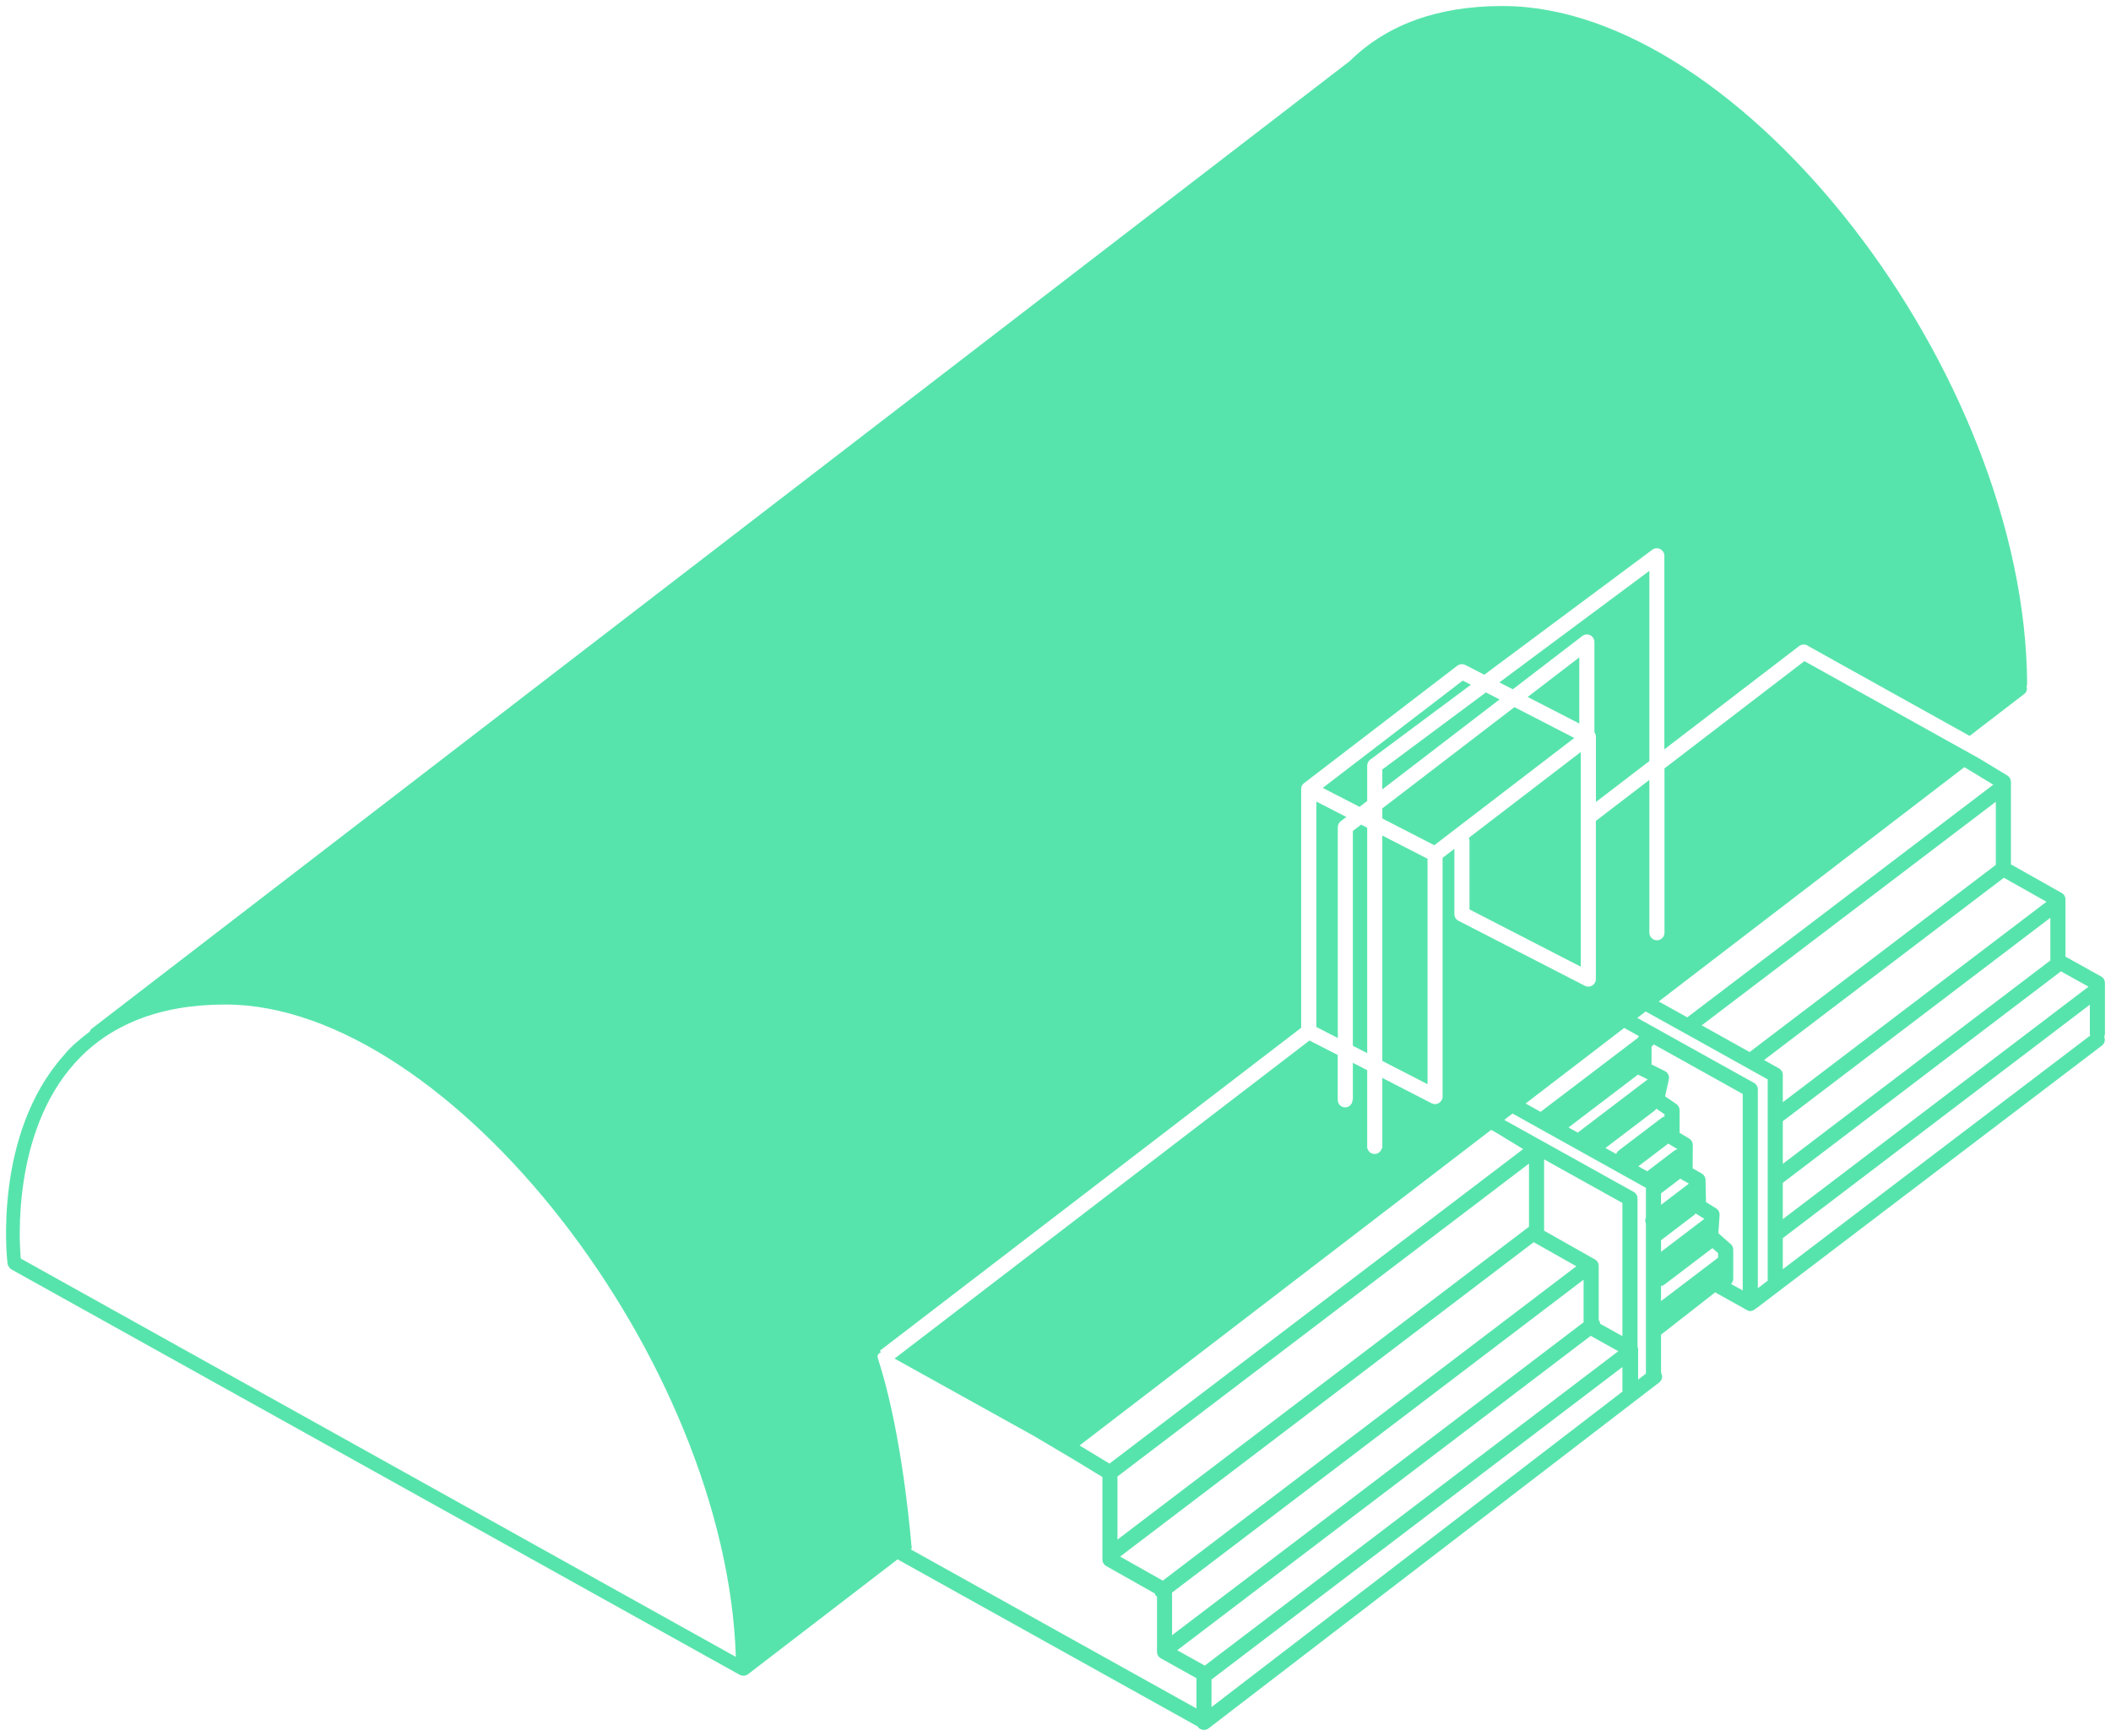 <?xml version="1.0" encoding="UTF-8"?> <svg xmlns="http://www.w3.org/2000/svg" viewBox="5990.496 4965 349.144 287.13"> <path fill="rgb(87, 228, 172)" fill-opacity="1" stroke="none" stroke-opacity="1" stroke-width="1" id="tSvg11f84bf2717" d="M 6226.6 5107.04 C 6219.12 5103.2 6219.12 5103.2 6219.12 5103.2 C 6219.12 5103.2 6219.12 5140.48 6219.12 5140.48 C 6219.12 5140.48 6226.6 5144.33 6226.6 5144.33 C 6226.6 5144.33 6226.6 5107.04 6226.6 5107.04C 6226.6 5107.04 6226.6 5107.04 6226.6 5107.04 Z" class="cls-1"></path> <path fill="rgb(87, 228, 172)" fill-opacity="1" stroke="none" stroke-opacity="1" stroke-width="1" id="tSvg12cd3f8dab9" d="M 6232.22 5101.35 C 6250.87 5087.06 6250.87 5087.06 6250.87 5087.06 C 6250.87 5087.06 6240.97 5081.96 6240.97 5081.96 C 6240.97 5081.96 6219.12 5098.71 6219.12 5098.71 C 6219.12 5098.71 6219.12 5100.38 6219.12 5100.38 C 6219.12 5100.38 6227.72 5104.8 6227.72 5104.8 C 6227.72 5104.8 6232.22 5101.35 6232.22 5101.35C 6232.22 5101.35 6232.22 5101.35 6232.22 5101.35 Z" class="cls-1"></path> <path fill="rgb(87, 228, 172)" fill-opacity="1" stroke="none" stroke-opacity="1" stroke-width="1" id="tSvg7e5c1027a9" d="M 6251.7 5073.73 C 6243.16 5080.28 6243.16 5080.28 6243.16 5080.28 C 6243.16 5080.28 6251.7 5084.67 6251.7 5084.67 C 6251.7 5084.67 6251.7 5073.73 6251.7 5073.73C 6251.7 5073.73 6251.7 5073.73 6251.7 5073.73 Z" class="cls-1"></path> <path fill="rgb(87, 228, 172)" fill-opacity="1" stroke="none" stroke-opacity="1" stroke-width="1" id="tSvg11257f43604" d="M 6338.64 5127.59 C 6338.64 5127.13 6338.39 5126.72 6337.99 5126.5 C 6332.11 5123.23 6332.11 5123.23 6332.11 5123.23 C 6332.11 5123.23 6332.11 5113.78 6332.11 5113.78 C 6332.11 5113.33 6331.87 5112.91 6331.47 5112.69 C 6323.09 5107.97 6323.09 5107.97 6323.09 5107.97 C 6323.09 5107.97 6323.09 5094.34 6323.09 5094.34 C 6323.09 5093.9 6322.87 5093.5 6322.49 5093.27 C 6317.82 5090.44 6317.82 5090.44 6317.82 5090.44 C 6317.82 5090.44 6288.93 5074.35 6288.93 5074.35 C 6288.93 5074.35 6265.79 5092.09 6265.79 5092.09 C 6265.79 5092.09 6265.79 5119.28 6265.79 5119.28 C 6265.78 5119.97 6265.23 5120.52 6264.54 5120.52 C 6263.85 5120.52 6263.3 5119.97 6263.29 5119.28 C 6263.29 5094 6263.29 5094 6263.29 5094 C 6263.29 5094 6254.44 5100.78 6254.44 5100.78 C 6254.44 5100.78 6254.44 5126.94 6254.44 5126.94 C 6254.44 5127.38 6254.21 5127.78 6253.84 5128.01 C 6253.64 5128.13 6253.41 5128.19 6253.19 5128.19 C 6252.99 5128.19 6252.8 5128.14 6252.62 5128.05 C 6231.72 5117.3 6231.72 5117.3 6231.72 5117.3 C 6231.3 5117.09 6231.04 5116.66 6231.04 5116.19 C 6231.04 5105.4 6231.04 5105.4 6231.04 5105.4 C 6231.04 5105.4 6229.09 5106.89 6229.09 5106.89 C 6229.09 5106.89 6229.09 5146.37 6229.09 5146.37 C 6229.09 5146.81 6228.86 5147.21 6228.49 5147.44 C 6228.29 5147.56 6228.06 5147.62 6227.84 5147.62 C 6227.64 5147.62 6227.45 5147.57 6227.27 5147.48 C 6219.12 5143.29 6219.12 5143.29 6219.12 5143.29 C 6219.12 5143.29 6219.12 5154.94 6219.12 5154.94 C 6219.12 5154.94 6219.02 5154.94 6219.02 5154.94 C 6218.9 5155.47 6218.42 5155.87 6217.84 5155.87 C 6217.26 5155.87 6216.79 5155.47 6216.66 5154.94 C 6216.62 5154.94 6216.62 5154.94 6216.62 5154.94 C 6216.62 5154.94 6216.62 5142.01 6216.62 5142.01 C 6216.62 5142.01 6214.25 5140.79 6214.25 5140.79 C 6214.25 5140.79 6214.25 5146.94 6214.25 5146.94 C 6214.25 5146.94 6214.19 5146.94 6214.19 5146.94 C 6214.19 5147.61 6213.64 5148.16 6212.97 5148.16 C 6212.3 5148.16 6211.75 5147.61 6211.75 5146.94 C 6211.75 5139.5 6211.75 5139.5 6211.75 5139.5 C 6211.75 5139.5 6207.08 5137.1 6207.08 5137.1 C 6207.08 5137.1 6138.45 5189.71 6138.45 5189.71 C 6138.45 5189.71 6161.33 5202.42 6161.33 5202.42 C 6161.33 5202.42 6161.35 5202.42 6161.35 5202.42 C 6161.35 5202.42 6168.27 5206.53 6168.27 5206.53 C 6172.83 5209.3 6172.83 5209.3 6172.83 5209.3 C 6172.83 5209.3 6172.83 5222.94 6172.83 5222.94 C 6172.83 5223.39 6173.07 5223.81 6173.47 5224.03 C 6180.27 5227.87 6180.27 5227.87 6180.27 5227.87 C 6180.27 5227.87 6181.48 5228.55 6181.48 5228.55 C 6181.52 5228.67 6181.56 5228.79 6181.65 5228.9 C 6181.71 5228.98 6181.78 5229.05 6181.86 5229.12 C 6181.86 5238.21 6181.86 5238.21 6181.86 5238.21 C 6181.86 5238.66 6182.1 5239.08 6182.5 5239.3 C 6188.38 5242.57 6188.38 5242.57 6188.38 5242.57 C 6188.38 5242.57 6188.38 5247.58 6188.38 5247.58 C 6188.38 5247.58 6180.32 5243.09 6180.32 5243.09 C 6180.32 5243.09 6141.31 5221.37 6141.31 5221.37 C 6141.31 5221.37 6141.12 5221.26 6141.12 5221.26 C 6141.12 5221.26 6141.29 5221.13 6141.29 5221.13 C 6140.76 5214.97 6139.2 5200.38 6135.67 5189.61 C 6135.53 5189.17 6135.83 5188.77 6136.21 5188.68 C 6136.01 5188.42 6136.01 5188.42 6136.01 5188.42 C 6136.01 5188.42 6205.7 5135 6205.7 5135 C 6205.7 5135 6205.7 5095.52 6205.7 5095.52 C 6205.7 5095.52 6205.7 5095.48 6205.7 5095.46 C 6205.7 5095.43 6205.7 5095.41 6205.7 5095.38 C 6205.72 5095.23 6205.75 5095.09 6205.82 5094.96 C 6205.82 5094.96 6205.82 5094.96 6205.82 5094.96 C 6205.82 5094.96 6205.82 5094.96 6205.83 5094.94 C 6205.9 5094.81 6205.99 5094.7 6206.1 5094.6 C 6206.12 5094.59 6206.13 5094.57 6206.15 5094.56 C 6206.15 5094.56 6206.16 5094.54 6206.17 5094.54 C 6231.52 5075.11 6231.52 5075.11 6231.52 5075.11 C 6231.52 5075.11 6231.63 5075.06 6231.68 5075.03 C 6231.76 5074.98 6231.84 5074.93 6231.94 5074.9 C 6232.02 5074.88 6232.09 5074.88 6232.17 5074.87 C 6232.25 5074.87 6232.33 5074.85 6232.41 5074.86 C 6232.51 5074.87 6232.6 5074.91 6232.69 5074.94 C 6232.74 5074.96 6232.8 5074.96 6232.85 5074.99 C 6232.9 5075.01 6232.9 5075.01 6232.9 5075.01 C 6232.9 5075.01 6232.9 5075.01 6232.9 5075.01 C 6235.99 5076.6 6235.99 5076.6 6235.99 5076.6 C 6235.99 5076.6 6263.77 5055.93 6263.77 5055.93 C 6264.15 5055.65 6264.66 5055.6 6265.08 5055.82 C 6265.5 5056.03 6265.77 5056.46 6265.77 5056.93 C 6265.77 5088.94 6265.77 5088.94 6265.77 5088.94 C 6265.77 5088.94 6288.06 5071.86 6288.06 5071.86 C 6288.52 5071.51 6289.16 5071.52 6289.61 5071.88 C 6316.26 5086.72 6316.26 5086.72 6316.26 5086.72 C 6316.26 5086.72 6325.31 5079.77 6325.31 5079.77 C 6325.77 5079.4 6325.77 5078.95 6325.68 5078.49 C 6325.68 5078.49 6325.77 5078.3 6325.77 5078.12 C 6325.5 5026.74 6278.52 4966 6239.07 4966 C 6238.89 4966 6238.89 4966 6238.89 4966 C 6228.24 4966 6219.8 4969.12 6213.75 4975.09 C 6005.5 5135.28 6005.5 5135.28 6005.5 5135.28 C 6005.5 5135.28 6005.41 5135.55 6005.31 5135.65 C 6003.75 5136.84 6002.29 5138.03 6001.09 5139.5 C 5989.35 5152.62 5991.64 5173.17 5991.74 5174 C 5991.74 5174 5991.83 5174.36 5991.92 5174.46 C 5992.01 5174.55 5992.1 5174.73 5992.19 5174.82 C 5992.26 5174.88 5992.29 5174.91 5992.29 5174.91 C 6112.93 5242.07 6112.93 5242.07 6112.93 5242.07 C 6112.93 5242.07 6113.3 5242.17 6113.49 5242.17 C 6113.76 5242.17 6113.94 5242.07 6114.13 5241.98 C 6138.95 5222.92 6138.95 5222.92 6138.95 5222.92 C 6138.95 5222.92 6188.58 5250.56 6188.58 5250.56 C 6188.58 5250.56 6188.61 5250.62 6188.63 5250.65 C 6188.87 5250.97 6189.24 5251.13 6189.62 5251.13 C 6189.88 5251.13 6190.15 5251.05 6190.38 5250.88 C 6264.59 5193.91 6264.59 5193.91 6264.59 5193.91 C 6264.7 5193.85 6264.8 5193.78 6264.89 5193.68 C 6264.92 5193.66 6264.92 5193.66 6264.92 5193.66 C 6265.42 5193.28 6265.53 5192.59 6265.22 5192.06 C 6265.22 5185.75 6265.22 5185.75 6265.22 5185.75 C 6265.22 5185.75 6274.17 5178.76 6274.17 5178.76 C 6274.17 5178.76 6279.26 5181.59 6279.26 5181.59 C 6279.46 5181.74 6279.71 5181.85 6279.98 5181.85 C 6280.21 5181.85 6280.41 5181.77 6280.59 5181.67 C 6280.63 5181.65 6280.66 5181.62 6280.69 5181.6 C 6280.77 5181.55 6280.84 5181.49 6280.91 5181.42 C 6280.92 5181.41 6280.93 5181.39 6280.94 5181.38 C 6281.01 5181.35 6281.09 5181.32 6281.16 5181.26 C 6338.14 5137.94 6338.14 5137.94 6338.14 5137.94 C 6338.6 5137.59 6338.73 5136.99 6338.52 5136.48 C 6338.59 5136.32 6338.64 5136.15 6338.64 5135.97 C 6338.64 5127.59 6338.64 5127.59 6338.64 5127.59 M 5993.94 5173.17 C 5993.66 5170.42 5992.56 5152.44 6002.75 5140.97 C 6008.53 5134.45 6016.97 5131.15 6027.7 5131.15 C 6027.79 5131.15 6027.79 5131.15 6027.79 5131.15 C 6064.95 5131.15 6110.64 5190.05 6112.2 5239.05 C 5993.94 5173.17 5993.94 5173.17 5993.94 5173.17 M 6335.92 5128.2 C 6285.36 5166.65 6285.36 5166.65 6285.36 5166.65 C 6285.36 5166.65 6285.36 5160.64 6285.36 5160.64 C 6285.36 5160.64 6331.36 5125.66 6331.36 5125.66 C 6331.36 5125.66 6335.92 5128.2 6335.92 5128.2 M 6329.61 5123.86 C 6285.36 5157.5 6285.36 5157.5 6285.36 5157.5 C 6285.36 5157.5 6285.36 5150.45 6285.36 5150.45 C 6285.36 5150.45 6329.61 5116.8 6329.61 5116.8 C 6329.61 5116.8 6329.61 5123.86 6329.61 5123.86 M 6315.39 5091.89 C 6320.17 5094.79 6320.17 5094.79 6320.17 5094.79 C 6320.17 5094.79 6269.56 5133.27 6269.56 5133.27 C 6269.56 5133.27 6264.84 5130.64 6264.84 5130.64 C 6264.84 5130.64 6315.39 5091.89 6315.39 5091.89 M 6320.59 5097.61 C 6320.59 5108.05 6320.59 5108.05 6320.59 5108.05 C 6320.59 5108.05 6279.87 5139.01 6279.87 5139.01 C 6279.87 5139.01 6271.95 5134.59 6271.95 5134.59 C 6271.95 5134.59 6320.59 5097.61 6320.59 5097.61 M 6259.13 5135.02 C 6261.59 5136.39 6261.59 5136.39 6261.59 5136.39 C 6261.48 5136.48 6261.39 5136.6 6261.32 5136.72 C 6245.3 5148.9 6245.3 5148.9 6245.3 5148.9 C 6245.3 5148.9 6242.82 5147.52 6242.82 5147.52 C 6242.82 5147.52 6259.13 5135.02 6259.13 5135.02 M 6264.12 5148.73 C 6264.26 5148.63 6264.36 5148.5 6264.44 5148.37 C 6265.79 5149.3 6265.79 5149.3 6265.79 5149.3 C 6265.79 5149.3 6265.79 5149.67 6265.79 5149.67 C 6265.63 5149.71 6265.48 5149.78 6265.34 5149.88 C 6258.19 5155.32 6258.19 5155.32 6258.19 5155.32 C 6258 5155.47 6257.88 5155.66 6257.8 5155.87 C 6256.03 5154.88 6256.03 5154.88 6256.03 5154.88 C 6256.03 5154.88 6264.12 5148.73 6264.12 5148.73 M 6263.22 5146.52 C 6263.3 5146.45 6263.3 5146.45 6263.3 5146.45 C 6263.3 5146.45 6263.3 5146.51 6263.3 5146.51 C 6263.3 5146.51 6263.24 5146.51 6263.22 5146.52Z M 6251.45 5152.33 C 6249.92 5151.48 6249.92 5151.48 6249.92 5151.48 C 6249.92 5151.48 6261.41 5142.74 6261.41 5142.74 C 6261.41 5142.74 6263.01 5143.53 6263.01 5143.53 C 6263.01 5143.53 6251.45 5152.33 6251.45 5152.33 M 6169.05 5204.08 C 6237.13 5151.88 6237.13 5151.88 6237.13 5151.88 C 6237.13 5151.88 6237.95 5152.34 6237.95 5152.34 C 6237.95 5152.34 6242.42 5155.06 6242.42 5155.06 C 6242.42 5155.06 6173.99 5207.08 6173.99 5207.08 C 6173.99 5207.08 6169.05 5204.08 6169.05 5204.08 M 6175.32 5209.21 C 6243.38 5157.46 6243.38 5157.46 6243.38 5157.46 C 6243.38 5157.46 6243.38 5167.9 6243.38 5167.9 C 6243.38 5167.9 6180.22 5215.92 6180.22 5215.92 C 6180.22 5215.92 6175.32 5219.65 6175.32 5219.65 C 6175.32 5219.65 6175.32 5209.21 6175.32 5209.21 M 6180.25 5224.99 C 6175.76 5222.46 6175.76 5222.46 6175.76 5222.46 C 6175.76 5222.46 6180.23 5219.06 6180.23 5219.06 C 6180.23 5219.06 6244.16 5170.46 6244.16 5170.46 C 6244.16 5170.46 6251.21 5174.44 6251.21 5174.44 C 6251.21 5174.44 6182.81 5226.44 6182.81 5226.44 C 6182.81 5226.44 6180.25 5224.99 6180.25 5224.99 M 6184.35 5228.41 C 6252.41 5176.66 6252.41 5176.66 6252.41 5176.66 C 6252.41 5176.66 6252.41 5183.71 6252.41 5183.71 C 6252.41 5183.71 6184.35 5235.46 6184.35 5235.46 C 6184.35 5235.46 6184.35 5228.41 6184.35 5228.41 M 6189.76 5240.49 C 6185.2 5237.95 6185.2 5237.95 6185.2 5237.95 C 6185.2 5237.95 6253.59 5185.95 6253.59 5185.95 C 6253.59 5185.95 6258.15 5188.49 6258.15 5188.49 C 6258.15 5188.49 6189.76 5240.49 6189.76 5240.49 M 6258.83 5195.18 C 6190.87 5247.35 6190.87 5247.35 6190.87 5247.35 C 6190.87 5247.35 6190.87 5242.79 6190.87 5242.79 C 6190.87 5242.79 6258.83 5191.11 6258.83 5191.11 C 6258.83 5191.11 6258.83 5195.18 6258.83 5195.18 M 6258.83 5186 C 6255.16 5183.96 6255.16 5183.96 6255.16 5183.96 C 6255.13 5183.75 6255.07 5183.54 6254.93 5183.36 C 6254.92 5183.35 6254.91 5183.35 6254.91 5183.34 C 6254.91 5174.38 6254.91 5174.38 6254.91 5174.38 C 6254.91 5173.93 6254.66 5173.52 6254.27 5173.3 C 6245.88 5168.56 6245.88 5168.56 6245.88 5168.56 C 6245.88 5168.56 6245.88 5156.76 6245.88 5156.76 C 6245.88 5156.76 6258.83 5163.97 6258.83 5163.97 C 6258.83 5163.97 6258.83 5186 6258.83 5186 M 6262.72 5166.37 C 6262.57 5166.7 6262.57 5167.06 6262.72 5167.4 C 6262.72 5192.2 6262.72 5192.2 6262.72 5192.2 C 6262.72 5192.2 6261.43 5193.19 6261.43 5193.19 C 6261.43 5193.19 6261.43 5188.19 6261.43 5188.19 C 6261.43 5188.02 6261.39 5187.87 6261.33 5187.72 C 6261.33 5163.23 6261.33 5163.23 6261.33 5163.23 C 6261.33 5162.78 6261.08 5162.36 6260.69 5162.14 C 6239.29 5150.23 6239.29 5150.23 6239.29 5150.23 C 6239.29 5150.23 6240.66 5149.18 6240.66 5149.18 C 6240.66 5149.18 6262.72 5161.47 6262.72 5161.47 C 6262.72 5161.47 6262.72 5166.37 6262.72 5166.37 M 6262.94 5158.73 C 6261.46 5157.91 6261.46 5157.91 6261.46 5157.91 C 6261.46 5157.91 6266.41 5154.15 6266.41 5154.15 C 6266.41 5154.15 6267.97 5155.09 6267.97 5155.09 C 6267.97 5155.09 6267.97 5155.09 6267.97 5155.09 C 6267.77 5155.13 6267.58 5155.19 6267.41 5155.32 C 6262.94 5158.73 6262.94 5158.73 6262.94 5158.73 M 6270.69 5165.97 C 6270.79 5165.89 6270.86 5165.79 6270.93 5165.7 C 6272.36 5166.58 6272.36 5166.58 6272.36 5166.58 C 6272.36 5166.58 6272.36 5166.65 6272.36 5166.65 C 6272.36 5166.65 6272.31 5166.65 6272.28 5166.68 C 6265.22 5172.05 6265.22 5172.05 6265.22 5172.05 C 6265.22 5172.05 6265.22 5170.13 6265.22 5170.13 C 6265.22 5170.13 6270.69 5165.97 6270.69 5165.97 M 6270.06 5163.74 C 6270.15 5163.67 6270.15 5163.67 6270.15 5163.67 C 6270.15 5163.67 6270.15 5163.75 6270.15 5163.75 C 6270.15 5163.75 6270.09 5163.74 6270.06 5163.74Z M 6265.22 5164.28 C 6265.22 5162.38 6265.22 5162.38 6265.22 5162.38 C 6265.22 5162.38 6268.42 5159.94 6268.42 5159.94 C 6268.47 5159.99 6268.52 5160.03 6268.58 5160.07 C 6269.83 5160.77 6269.83 5160.77 6269.83 5160.77 C 6269.83 5160.77 6265.22 5164.28 6265.22 5164.28 M 6274.66 5173.02 C 6265.22 5180.2 6265.22 5180.2 6265.22 5180.2 C 6265.22 5180.2 6265.22 5177.7 6265.22 5177.7 C 6265.41 5177.67 6265.61 5177.61 6265.77 5177.48 C 6273.72 5171.44 6273.72 5171.44 6273.72 5171.44 C 6273.72 5171.44 6274.66 5172.28 6274.66 5172.28 C 6274.66 5172.28 6274.66 5173.02 6274.66 5173.02 M 6278.73 5178.44 C 6276.8 5177.37 6276.8 5177.37 6276.8 5177.37 C 6277.03 5177.14 6277.16 5176.83 6277.16 5176.49 C 6277.16 5171.71 6277.16 5171.71 6277.16 5171.71 C 6277.16 5171.35 6277.01 5171.01 6276.74 5170.77 C 6274.7 5168.98 6274.7 5168.98 6274.7 5168.98 C 6274.7 5168.98 6274.9 5166 6274.9 5166 C 6274.93 5165.54 6274.71 5165.1 6274.32 5164.86 C 6272.65 5163.82 6272.65 5163.82 6272.65 5163.82 C 6272.65 5163.82 6272.58 5160.16 6272.58 5160.16 C 6272.57 5159.72 6272.33 5159.32 6271.95 5159.1 C 6270.45 5158.25 6270.45 5158.25 6270.45 5158.25 C 6270.45 5158.25 6270.47 5154.39 6270.47 5154.39 C 6270.47 5153.95 6270.24 5153.54 6269.86 5153.31 C 6268.29 5152.37 6268.29 5152.37 6268.29 5152.37 C 6268.29 5152.37 6268.29 5148.64 6268.29 5148.64 C 6268.29 5148.23 6268.09 5147.84 6267.75 5147.61 C 6265.89 5146.33 6265.89 5146.33 6265.89 5146.33 C 6265.89 5146.33 6266.51 5143.54 6266.51 5143.54 C 6266.63 5142.98 6266.36 5142.4 6265.84 5142.15 C 6263.61 5141.04 6263.61 5141.04 6263.61 5141.04 C 6263.62 5140.98 6263.65 5140.93 6263.65 5140.88 C 6263.65 5138.1 6263.65 5138.1 6263.65 5138.1 C 6263.65 5138.1 6263.85 5137.94 6263.85 5137.94 C 6263.92 5137.88 6263.97 5137.81 6264.02 5137.75 C 6264.93 5138.25 6264.93 5138.25 6264.93 5138.25 C 6264.93 5138.25 6264.99 5138.28 6265.02 5138.3 C 6278.73 5145.94 6278.73 5145.94 6278.73 5145.94 C 6278.73 5145.94 6278.73 5178.44 6278.73 5178.44 M 6282.86 5176.83 C 6281.23 5178.07 6281.23 5178.07 6281.23 5178.07 C 6281.23 5178.07 6281.23 5145.21 6281.23 5145.21 C 6281.23 5144.75 6280.99 5144.34 6280.59 5144.11 C 6266.15 5136.07 6266.15 5136.07 6266.15 5136.07 C 6266.15 5136.07 6266.09 5136.03 6266.06 5136.02 C 6261.29 5133.36 6261.29 5133.36 6261.29 5133.36 C 6261.29 5133.36 6262.68 5132.3 6262.68 5132.3 C 6262.68 5132.3 6269.05 5135.84 6269.05 5135.84 C 6269.05 5135.84 6269.12 5135.88 6269.15 5135.89 C 6282.86 5143.53 6282.86 5143.53 6282.86 5143.53 C 6282.86 5143.53 6282.86 5176.83 6282.86 5176.83 M 6284.72 5141.71 C 6282.26 5140.33 6282.26 5140.33 6282.26 5140.33 C 6282.26 5140.33 6321.92 5110.18 6321.92 5110.18 C 6321.92 5110.18 6328.97 5114.15 6328.97 5114.15 C 6328.97 5114.15 6285.36 5147.31 6285.36 5147.31 C 6285.36 5147.31 6285.36 5142.8 6285.36 5142.8 C 6285.36 5142.34 6285.11 5141.93 6284.72 5141.71Z M 6285.36 5174.93 C 6285.36 5169.79 6285.36 5169.79 6285.36 5169.79 C 6285.36 5169.79 6336.14 5131.18 6336.14 5131.18 C 6336.14 5131.18 6336.14 5135.97 6336.14 5135.97 C 6336.14 5136.08 6336.17 5136.17 6336.2 5136.28 C 6285.36 5174.93 6285.36 5174.93 6285.36 5174.93" class="cls-1"></path> <path fill="rgb(87, 228, 172)" fill-opacity="1" stroke="none" stroke-opacity="1" stroke-width="1" id="tSvga313d181dc" d="M 6238.51 5080.69 C 6236.25 5079.53 6236.25 5079.53 6236.25 5079.53 C 6236.25 5079.53 6219.12 5092.27 6219.12 5092.27 C 6219.12 5092.27 6219.12 5095.56 6219.12 5095.56 C 6219.12 5095.56 6238.51 5080.69 6238.51 5080.69C 6238.51 5080.69 6238.51 5080.69 6238.51 5080.69 Z" class="cls-1"></path> <path fill="rgb(87, 228, 172)" fill-opacity="1" stroke="none" stroke-opacity="1" stroke-width="1" id="tSvg19fd6066ff" d="M 6251.95 5124.89 C 6251.95 5089.38 6251.95 5089.38 6251.95 5089.38 C 6251.95 5089.38 6233.74 5103.34 6233.74 5103.34 C 6233.74 5103.34 6233.43 5103.57 6233.43 5103.57 C 6233.5 5103.73 6233.54 5103.9 6233.54 5104.08 C 6233.54 5115.42 6233.54 5115.42 6233.54 5115.42 C 6233.54 5115.42 6251.94 5124.89 6251.94 5124.89" class="cls-1"></path> <path fill="rgb(87, 228, 172)" fill-opacity="1" stroke="none" stroke-opacity="1" stroke-width="1" id="tSvg3f7ea1379f" d="M 6263.29 5090.85 C 6263.29 5059.42 6263.29 5059.42 6263.29 5059.42 C 6263.29 5059.42 6238.48 5077.87 6238.48 5077.87 C 6238.48 5077.87 6240.7 5079.01 6240.7 5079.01 C 6240.7 5079.01 6252.19 5070.2 6252.19 5070.2 C 6252.57 5069.91 6253.08 5069.86 6253.51 5070.07 C 6253.93 5070.28 6254.2 5070.72 6254.2 5071.19 C 6254.2 5086.12 6254.2 5086.12 6254.2 5086.12 C 6254.27 5086.21 6254.32 5086.31 6254.36 5086.42 C 6254.36 5086.44 6254.38 5086.46 6254.39 5086.49 C 6254.43 5086.61 6254.45 5086.73 6254.45 5086.86 C 6254.45 5097.65 6254.45 5097.65 6254.45 5097.65 C 6254.45 5097.65 6263.3 5090.87 6263.3 5090.87" class="cls-1"></path> <path fill="rgb(87, 228, 172)" fill-opacity="1" stroke="none" stroke-opacity="1" stroke-width="1" id="tSvgc24e514a56" d="M 6216.62 5091.65 C 6216.62 5091.25 6216.81 5090.88 6217.13 5090.64 C 6233.77 5078.26 6233.77 5078.26 6233.77 5078.26 C 6233.77 5078.26 6232.42 5077.57 6232.42 5077.57 C 6232.42 5077.57 6209.27 5095.32 6209.27 5095.32 C 6209.27 5095.32 6215.35 5098.45 6215.35 5098.45 C 6215.35 5098.45 6216.62 5097.48 6216.62 5097.48 C 6216.62 5097.48 6216.62 5091.66 6216.62 5091.66" class="cls-1"></path> <path fill="rgb(87, 228, 172)" fill-opacity="1" stroke="none" stroke-opacity="1" stroke-width="1" id="tSvg164614220cb" d="M 6214.25 5137.97 C 6216.62 5139.19 6216.62 5139.19 6216.62 5139.19 C 6216.62 5139.19 6216.62 5101.91 6216.62 5101.91 C 6216.62 5101.91 6215.62 5101.39 6215.62 5101.39 C 6215.62 5101.39 6214.25 5102.44 6214.25 5102.44 C 6214.25 5102.44 6214.25 5137.97 6214.25 5137.97C 6214.25 5137.97 6214.25 5137.97 6214.25 5137.97 Z" class="cls-1"></path> <path fill="rgb(87, 228, 172)" fill-opacity="1" stroke="none" stroke-opacity="1" stroke-width="1" id="tSvg4cb0b9e3d7" d="M 6208.2 5134.86 C 6211.76 5136.69 6211.76 5136.69 6211.76 5136.69 C 6211.76 5136.69 6211.76 5101.82 6211.76 5101.82 C 6211.76 5101.43 6211.94 5101.07 6212.25 5100.83 C 6213.17 5100.13 6213.17 5100.13 6213.17 5100.13 C 6213.17 5100.13 6208.21 5097.58 6208.21 5097.58 C 6208.21 5097.58 6208.21 5134.86 6208.21 5134.86" class="cls-1"></path> <defs></defs> </svg> 